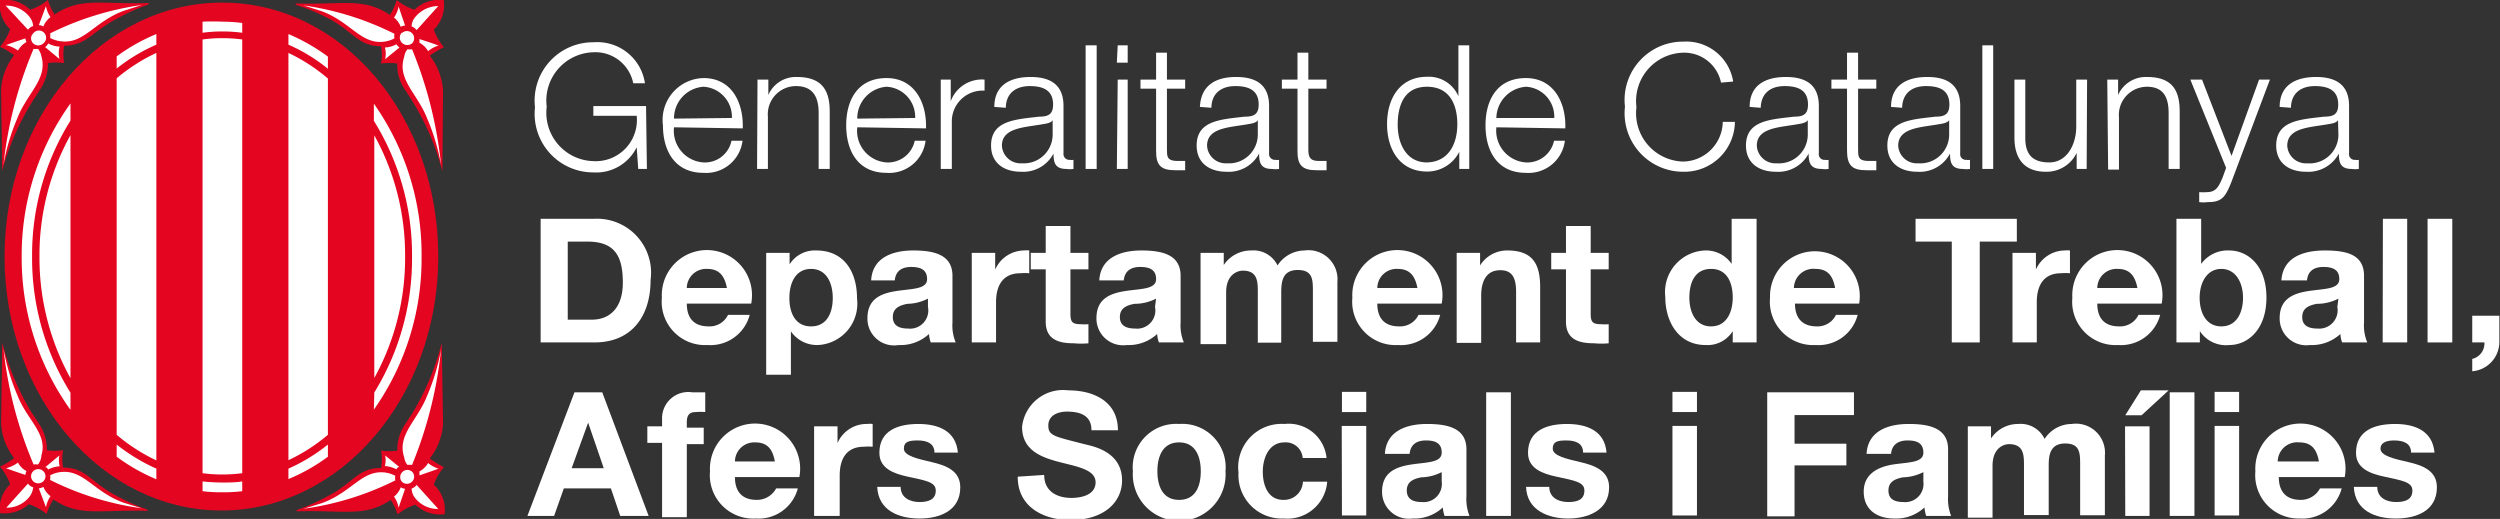 <svg viewBox="0 0 115.28 23.93" xmlns="http://www.w3.org/2000/svg"><rect x="0" y="0" width="115.28" height="23.93" fill="#333333" stroke="none"/><path d="m10.25.12c-5.55 0-10.04 5.24-10.04 11.71s4.49 11.71 10 11.71 10-5.24 10-11.71-4.41-11.71-9.96-11.71z" fill="#e40520"/><path d="m3.25 17.44a11.48 11.48 0 0 1 -1.43-5.61 11.44 11.44 0 0 1 1.43-5.6z" fill="#fff"/><path d="m5.38 3.61a8.24 8.24 0 0 1 1.83-1.17v18.79a8.28 8.28 0 0 1 -1.83-1.18z" fill="#fff"/><path d="m9.34 1.82a6.84 6.84 0 0 1 .91-.06 7.11 7.11 0 0 1 .92.06v20a7.11 7.11 0 0 1 -.92.06 6.84 6.84 0 0 1 -.91-.06z" fill="#fff"/><path d="m13.3 2.44a8.22 8.22 0 0 1 1.82 1.18v16.43a8.18 8.18 0 0 1 -1.82 1.17z" fill="#fff"/><path d="m17.26 6.24a11.4 11.4 0 0 1 1.42 5.59 11.44 11.44 0 0 1 -1.42 5.6z" fill="#fff"/><path d="m15.12 2.61v.56a7.93 7.93 0 0 0 -1.82-1.11v-.49a8.91 8.91 0 0 1 1.82 1.04z" fill="#fff"/><path d="m10.25 1a7.11 7.11 0 0 1 .92.06v.45a7.11 7.11 0 0 0 -.92-.06 6.84 6.84 0 0 0 -.91.06v-.51a9.08 9.08 0 0 1 .91 0z" fill="#fff"/><path d="m7.21 1.57v.49a8.16 8.16 0 0 0 -1.83 1.1v-.56a8.68 8.68 0 0 1 1.83-1.03z" fill="#fff"/><path d="m1 11.83a12 12 0 0 1 2.25-7.06v.79a11.69 11.69 0 0 0 -1.77 6.27 11.72 11.72 0 0 0 1.77 6.28v.79a12 12 0 0 1 -2.25-7.07z" fill="#fff"/><path d="m5.38 21.06v-.56a8.6 8.6 0 0 0 1.83 1.11v.49a8.72 8.72 0 0 1 -1.83-1.04z" fill="#fff"/><path d="m10.25 22.7a6.85 6.85 0 0 1 -.91-.05v-.45a9.08 9.08 0 0 0 .91.05c.31 0 .61 0 .92-.05v.45a7.09 7.09 0 0 1 -.92.05z" fill="#fff"/><path d="m13.3 22.09v-.48a8.29 8.29 0 0 0 1.82-1.11v.56a8.42 8.42 0 0 1 -1.82 1.03z" fill="#fff"/><path d="m17.26 18.1a11.79 11.79 0 0 0 1.74-6.27 11.73 11.73 0 0 0 -1.76-6.26v-.79a12.06 12.06 0 0 1 2.2 7.05 12.09 12.09 0 0 1 -2.2 7.06z" fill="#fff"/><path d="m20 22.35a2.61 2.61 0 0 1 .47-.81 3.67 3.67 0 0 1 -.65-.4 2.88 2.88 0 0 0 .61-1.61l-.06-3.72a11.92 11.92 0 0 1 -1.37 3.27l-.31.47a2.08 2.08 0 0 0 -.37 1.23 2.73 2.73 0 0 1 -.75 0 2.14 2.14 0 0 1 0 .8c-1.07 0-1.28.69-2.44 1.29a9.56 9.56 0 0 1 -1.45.65v.06c2.17-.07 3.13.29 4.34-.53a2.72 2.72 0 0 1 .31.67 2.78 2.78 0 0 1 .82-.45 1.66 1.66 0 0 0 1.35.44 1.55 1.55 0 0 0 -.5-1.36z" fill="#e40520"/><path d="m20.22 21.61c-.14.06-.88.31-.88.31a1.16 1.16 0 0 0 0-.18 1 1 0 0 0 .4-.39 1.38 1.38 0 0 0 .48.26z" fill="#fff"/><path d="m19.7 18.24a9.78 9.78 0 0 0 .64-2.14 19.21 19.21 0 0 1 -1.34 5.34.72.72 0 0 0 -.21 0 .67.67 0 0 1 -.15-.35c-.35-1.04.61-1.69 1.06-2.85z" fill="#fff"/><path d="m17.76 21 .66.54h-.06a.39.39 0 0 0 -.08.1 1.39 1.39 0 0 0 -.53-.15 1.13 1.13 0 0 0 .01-.49z" fill="#fff"/><path d="m14 23.46.84-.26c1.34-.48 1.82-1.48 2.82-1.42a1.39 1.39 0 0 1 .57.16.49.49 0 0 0 0 .21 13.52 13.52 0 0 1 -4.23 1.31z" fill="#fff"/><path d="m18.38 23.41a1.28 1.28 0 0 0 -.21-.51 1 1 0 0 0 .31-.43.48.48 0 0 0 .2.07z" fill="#fff"/><path d="m18.53 22.21a.33.33 0 0 1 .47-.46.32.32 0 0 1 0 .46.33.33 0 0 1 -.47 0z" fill="#fff"/><path d="m19.17 23a.76.76 0 0 1 -.19-.47.46.46 0 0 0 .23-.17l1 1.11a1.34 1.34 0 0 1 -1.04-.47z" fill="#fff"/><path d="m20 1.37a2.86 2.86 0 0 0 .47.81 3.61 3.61 0 0 0 -.65.39 2.91 2.91 0 0 1 .61 1.61l-.03 3.72a11.73 11.73 0 0 0 -1.4-3.26l-.31-.48a2 2 0 0 1 -.37-1.23 2.73 2.73 0 0 0 -.75 0 2.14 2.14 0 0 0 0-.8c-1.07 0-1.28-.69-2.44-1.29a9.56 9.56 0 0 0 -1.49-.62v-.06c2.17.07 3.13-.29 4.34.53a2.72 2.72 0 0 0 .31-.69 2.57 2.57 0 0 0 .82.45 1.66 1.66 0 0 1 1.35-.45 1.57 1.57 0 0 1 -.46 1.37z" fill="#e40520"/><path d="m20.22 2.1c-.14-.06-.88-.3-.88-.3a1.36 1.36 0 0 1 0 .17 1 1 0 0 1 .4.39 1.38 1.38 0 0 1 .48-.26z" fill="#fff"/><path d="m19.7 5.47a9.64 9.64 0 0 1 .64 2.15 19.19 19.19 0 0 0 -1.34-5.35.72.72 0 0 1 -.21 0 .67.67 0 0 0 -.15.35c-.35 1.04.61 1.69 1.06 2.85z" fill="#fff"/><path d="m17.76 2.73.66-.54-.06-.05a.39.39 0 0 1 -.08-.1 1.19 1.19 0 0 1 -.53.15 1.13 1.13 0 0 1 .01.54z" fill="#fff"/><path d="m14 .25.84.27c1.3.48 1.78 1.48 2.78 1.41a1.39 1.39 0 0 0 .57-.16.51.51 0 0 1 0-.21 13.52 13.52 0 0 0 -4.19-1.31z" fill="#fff"/><path d="m18.38.3a1.28 1.28 0 0 1 -.21.51 1 1 0 0 1 .31.43.36.36 0 0 1 .2-.06z" fill="#fff"/><path d="m18.53 1.5a.34.34 0 0 0 0 .47.35.35 0 0 0 .47.03.33.33 0 1 0 -.47-.47z" fill="#fff"/><path d="m19.17.76a.71.71 0 0 0 -.19.46.46.46 0 0 1 .23.17l1-1.11a1.38 1.38 0 0 0 -1.04.48z" fill="#fff"/><path d="m.47 22.33a2.61 2.61 0 0 0 -.47-.81 3.34 3.34 0 0 0 .65-.4 2.8 2.8 0 0 1 -.6-1.61l.05-3.71a12.17 12.17 0 0 0 1.38 3.26c.18.25.21.32.31.47a2.08 2.08 0 0 1 .37 1.23 2.73 2.73 0 0 0 .75 0 2.14 2.14 0 0 0 0 .8c1.07 0 1.28.69 2.44 1.29a9.56 9.56 0 0 0 1.45.65v.06c-2.17-.07-3.13.29-4.34-.53a2.72 2.72 0 0 0 -.31.67 2.78 2.78 0 0 0 -.82-.45 1.66 1.66 0 0 1 -1.33.41 1.54 1.54 0 0 1 .47-1.33z" fill="#e40520"/><path d="m.28 21.59c.14.06.89.31.89.31a.61.61 0 0 1 .05-.18.91.91 0 0 1 -.39-.39 1.55 1.55 0 0 1 -.55.26z" fill="#fff"/><path d="m.8 18.22a9.78 9.78 0 0 1 -.64-2.14 18.78 18.78 0 0 0 1.39 5.34.63.63 0 0 1 .2 0 .73.73 0 0 0 .16-.42c.3-1-.66-1.62-1.11-2.78z" fill="#fff"/><path d="m2.74 21-.66.55h.06a.39.39 0 0 1 .08.1 1.39 1.39 0 0 1 .53-.15 1.13 1.13 0 0 1 -.01-.5z" fill="#fff"/><path d="m6.54 23.44-.84-.26c-1.34-.48-1.81-1.48-2.82-1.42a1.39 1.39 0 0 0 -.57.16.49.49 0 0 1 0 .21 13.52 13.52 0 0 0 4.23 1.31z" fill="#fff"/><path d="m2.12 23.39a1.34 1.34 0 0 1 .21-.51 1 1 0 0 1 -.33-.43.58.58 0 0 1 -.21.07z" fill="#fff"/><path d="m2 22.19a.32.32 0 0 0 0-.46.33.33 0 0 0 -.47 0 .32.32 0 0 0 0 .46.33.33 0 0 0 .47 0z" fill="#fff"/><path d="m1.33 22.94a.84.84 0 0 0 .2-.47.45.45 0 0 1 -.24-.17l-1 1.11a1.32 1.32 0 0 0 1.04-.47z" fill="#fff"/><path d="m.47 1.35a2.86 2.86 0 0 1 -.47.81 3.3 3.3 0 0 1 .65.39 2.8 2.8 0 0 0 -.6 1.61l.05 3.72a12 12 0 0 1 1.43-3.26c.18-.26.21-.33.31-.48a2.08 2.08 0 0 0 .37-1.23 2.73 2.73 0 0 1 .75 0 2.14 2.14 0 0 1 0-.8c1.04-.01 1.29-.66 2.45-1.26a9.56 9.56 0 0 1 1.45-.65v-.06c-2.17.07-3.13-.29-4.34.53a2.72 2.72 0 0 1 -.31-.67 2.57 2.57 0 0 1 -.82.45 1.66 1.66 0 0 0 -1.39-.45 1.57 1.57 0 0 0 .47 1.35z" fill="#e40520"/><g fill="#fff"><path d="m.28 2.08c.14-.06.89-.31.89-.31a.64.64 0 0 0 .05.17 1 1 0 0 0 -.39.39 1.55 1.55 0 0 0 -.55-.25z"/><path d="m.8 5.45a9.64 9.64 0 0 0 -.64 2.15 18.85 18.85 0 0 1 1.39-5.35.43.43 0 0 0 .2 0 .78.78 0 0 1 .16.35c.3 1.04-.66 1.69-1.11 2.85z"/><path d="m2.74 2.72-.66-.55.06-.05a.39.39 0 0 0 .08-.12 1.19 1.19 0 0 0 .53.15 1.17 1.17 0 0 0 -.01.57z"/><path d="m6.54.23-.84.27c-1.34.5-1.81 1.5-2.82 1.41a1.39 1.39 0 0 1 -.57-.16.51.51 0 0 0 0-.21 13.79 13.79 0 0 1 4.23-1.31z"/><path d="m2.12.28a1.28 1.28 0 0 0 .21.51 1 1 0 0 0 -.33.43.42.42 0 0 0 -.21-.06z"/><path d="m2 1.48a.33.33 0 0 1 0 .52.34.34 0 0 1 -.47 0 .32.32 0 0 1 0-.46.33.33 0 0 1 .47-.06z"/><path d="m1.33.74a.78.78 0 0 1 .2.46.51.51 0 0 0 -.24.17l-1.03-1.11a1.36 1.36 0 0 1 1.07.48z"/><path d="m29.83 7.79h-.4l-.07-1a2.08 2.08 0 0 1 -2 1.16 2.7 2.7 0 0 1 -2.69-3 2.69 2.69 0 0 1 2.69-3 2.22 2.22 0 0 1 2.38 1.89h-.54a1.78 1.78 0 0 0 -1.84-1.43 2.23 2.23 0 0 0 -2.15 2.51 2.23 2.23 0 0 0 2.15 2.51 1.9 1.9 0 0 0 2-2.09h-2v-.45h2.43z"/><path d="m31.08 5.87a1.46 1.46 0 0 0 1.36 1.62 1.25 1.25 0 0 0 1.29-1h.51a1.69 1.69 0 0 1 -1.8 1.48c-1.31 0-1.87-1-1.87-2.19a1.93 1.93 0 0 1 1.87-2.18c1.32 0 1.85 1.16 1.81 2.32zm2.67-.43a1.39 1.39 0 0 0 -1.31-1.44 1.46 1.46 0 0 0 -1.36 1.47z"/><path d="m34.93 3.67h.5v.71a1.38 1.38 0 0 1 1.31-.83c1.16 0 1.52.61 1.52 1.59v2.65h-.51v-2.57c0-.71-.23-1.25-1.05-1.25a1.3 1.3 0 0 0 -1.29 1.42v2.4h-.5z"/><path d="m39.53 5.87a1.46 1.46 0 0 0 1.35 1.62 1.26 1.26 0 0 0 1.3-1h.5a1.69 1.69 0 0 1 -1.8 1.48c-1.31 0-1.86-1-1.86-2.19s.55-2.18 1.86-2.18 1.86 1.16 1.82 2.32zm2.67-.43a1.39 1.39 0 0 0 -1.32-1.44 1.46 1.46 0 0 0 -1.35 1.47z"/><path d="m43.38 3.67h.46v1a1.53 1.53 0 0 1 1.56-1v.51a1.42 1.42 0 0 0 -1.51 1.42v2.19h-.51z"/><path d="m45.85 4.93c0-1 .73-1.38 1.67-1.38.73 0 1.52.22 1.52 1.33v2.19a.27.27 0 0 0 .3.3.38.38 0 0 0 .16 0v.42a1.12 1.12 0 0 1 -.33 0c-.51 0-.59-.28-.59-.71a1.58 1.58 0 0 1 -1.5.84c-.76 0-1.38-.38-1.38-1.21 0-1.16 1.13-1.2 2.21-1.33.42 0 .65-.1.65-.56 0-.68-.49-.85-1.08-.85s-1.09.29-1.1 1zm2.69.61c-.06.12-.28.16-.42.18-.85.16-1.92.15-1.92 1a.86.86 0 0 0 .92.81 1.33 1.33 0 0 0 1.42-1.33z"/><path d="m50.06 2.09h.51v5.7h-.51z"/><path d="m51.54 2.09h.46v.8h-.5zm0 1.58h.46v4.12h-.5z"/><path d="m53.81 3.67h.84v.42h-.84v2.79c0 .32 0 .52.41.54h.43v.43h-.45c-.67 0-.9-.22-.89-.92v-2.84h-.72v-.42h.72v-1.24h.5z"/><path d="m55.33 4.93c.05-1 .73-1.38 1.67-1.38.73 0 1.52.22 1.52 1.33v2.19a.27.27 0 0 0 .3.3.41.41 0 0 0 .16 0v.42a1.12 1.12 0 0 1 -.33 0c-.51 0-.59-.28-.59-.71a1.58 1.58 0 0 1 -1.5.84c-.76 0-1.38-.38-1.38-1.21 0-1.16 1.12-1.2 2.21-1.33.42 0 .65-.1.65-.56 0-.68-.49-.85-1.08-.85s-1.09.29-1.1 1zm2.67.61c-.06.12-.28.16-.42.18-.86.16-1.92.15-1.92 1a.86.86 0 0 0 .92.81 1.33 1.33 0 0 0 1.42-1.33z"/><path d="m60.33 3.67h.84v.42h-.84v2.79c0 .32.05.52.41.54h.43v.43h-.45c-.67 0-.9-.22-.89-.92v-2.84h-.72v-.42h.72v-1.24h.5z"/><path d="m67.75 7.79h-.46v-.79a1.65 1.65 0 0 1 -1.48.91c-1.25 0-1.85-1-1.85-2.19s.6-2.18 1.85-2.18a1.48 1.48 0 0 1 1.44.9v-2.35h.5zm-2-.3c1.08 0 1.45-.9 1.45-1.76s-.32-1.73-1.4-1.73-1.35.91-1.35 1.76.39 1.73 1.35 1.73z"/><path d="m69 5.87a1.47 1.47 0 0 0 1.36 1.62 1.26 1.26 0 0 0 1.3-1h.5a1.69 1.69 0 0 1 -1.8 1.48c-1.31 0-1.86-1-1.86-2.19s.55-2.18 1.86-2.18 1.86 1.16 1.82 2.32zm2.67-.43a1.38 1.38 0 0 0 -1.3-1.44 1.47 1.47 0 0 0 -1.37 1.44z"/><path d="m79.36 3.81a1.73 1.73 0 0 0 -1.75-1.38 2.23 2.23 0 0 0 -2.15 2.51 2.23 2.23 0 0 0 2.15 2.51 1.86 1.86 0 0 0 1.83-1.83h.56a2.33 2.33 0 0 1 -2.38 2.3 2.7 2.7 0 0 1 -2.69-3 2.69 2.69 0 0 1 2.69-3 2.19 2.19 0 0 1 2.3 1.84z"/><path d="m80.68 4.93c0-1 .72-1.38 1.67-1.38.73 0 1.52.22 1.52 1.33v2.19a.26.26 0 0 0 .29.3.38.38 0 0 0 .16 0v.42a1.09 1.09 0 0 1 -.32 0c-.52 0-.6-.28-.6-.71a1.58 1.58 0 0 1 -1.51.84c-.76 0-1.38-.38-1.38-1.21 0-1.16 1.13-1.2 2.22-1.33.41 0 .64-.1.64-.56 0-.68-.48-.85-1.08-.85s-1.08.29-1.1 1zm2.68.61c-.07.12-.29.16-.43.18-.85.16-1.92.15-1.92 1a.86.86 0 0 0 .92.81 1.33 1.33 0 0 0 1.43-1.33z"/><path d="m85.68 3.67h.84v.42h-.84v2.79c0 .32 0 .52.41.54h.43v.43h-.45c-.67 0-.9-.22-.9-.92v-2.84h-.72v-.42h.72v-1.24h.51z"/><path d="m87.2 4.93c0-1 .72-1.38 1.67-1.38.73 0 1.52.22 1.52 1.33v2.19a.26.26 0 0 0 .29.3.38.38 0 0 0 .16 0v.42a1.12 1.12 0 0 1 -.33 0c-.51 0-.59-.28-.59-.71a1.58 1.58 0 0 1 -1.51.84c-.76 0-1.38-.38-1.38-1.21 0-1.16 1.13-1.2 2.22-1.33.41 0 .64-.1.64-.56 0-.68-.48-.85-1.08-.85s-1.08.29-1.1 1zm2.68.61c-.07.12-.29.16-.43.18-.85.16-1.92.15-1.92 1a.86.86 0 0 0 .92.81 1.33 1.33 0 0 0 1.43-1.33z"/><path d="m91.41 2.09h.5v5.7h-.5z"/><path d="m96.22 7.79h-.46v-.74a1.54 1.54 0 0 1 -1.42.87c-1 0-1.45-.61-1.45-1.57v-2.68h.5v2.69c0 .74.31 1.13 1.11 1.13s1.24-.81 1.24-1.65v-2.17h.5z"/><path d="m97.17 3.67h.5v.71a1.4 1.4 0 0 1 1.33-.83c1.16 0 1.51.61 1.51 1.59v2.65h-.51v-2.57c0-.71-.22-1.22-1-1.22a1.3 1.3 0 0 0 -1.29 1.42v2.4h-.5z"/><path d="m101 3.67h.54l1.36 3.52 1.27-3.52h.5l-1.79 4.76c-.28.69-.45.89-1.08.89a1.52 1.52 0 0 1 -.39 0v-.46a2.21 2.21 0 0 0 .35 0c.44 0 .55-.27.72-.65l.17-.47z"/><path d="m105.12 4.93c0-1 .73-1.38 1.68-1.38.72 0 1.52.22 1.52 1.33v2.19a.26.26 0 0 0 .29.3.38.38 0 0 0 .16 0v.42a1.12 1.12 0 0 1 -.33 0c-.51 0-.59-.28-.59-.71a1.6 1.6 0 0 1 -1.51.84c-.76 0-1.38-.38-1.38-1.21 0-1.16 1.13-1.2 2.21-1.33.42 0 .65-.1.65-.56 0-.68-.49-.85-1.08-.85s-1.09.29-1.1 1zm2.69.61c-.06.12-.28.16-.42.18-.85.16-1.92.15-1.92 1a.86.86 0 0 0 .92.81 1.33 1.33 0 0 0 1.44-1.29z"/><path d="m24.93 10.09h2.46a2.49 2.49 0 0 1 2.61 2.82c0 1.65-.85 2.88-2.59 2.88h-2.48zm1.25 4.65h1.12c.73 0 1.42-.45 1.42-1.71s-.4-1.89-1.64-1.89h-.9z"/><path d="m31.67 14c0 .72.38 1.05 1 1.05a.94.94 0 0 0 .9-.53h1a1.87 1.87 0 0 1 -1.94 1.39 2 2 0 0 1 -2.11-2.18 2.08 2.08 0 1 1 4.12.27zm1.85-.72c-.11-.57-.36-.88-.91-.88a.89.89 0 0 0 -.94.88z"/><path d="m35.33 11.66h1.08v.53a1.37 1.37 0 0 1 1.23-.64c1.3 0 1.88 1 1.88 2.22a1.91 1.91 0 0 1 -1.81 2.14 1.46 1.46 0 0 1 -1.24-.63v2h-1.14zm3.07 2.08c0-.66-.27-1.34-1-1.34s-1 .67-1 1.34.26 1.31 1 1.31 1-.64 1-1.31z"/><path d="m40.17 12.93c.06-1.06 1-1.38 1.94-1.38s1.81.18 1.81 1.17v2.16a2 2 0 0 0 .15.91h-1.15a1.29 1.29 0 0 1 -.08-.39 1.93 1.93 0 0 1 -1.4.51 1.23 1.23 0 0 1 -1.44-1.24c0-.94.7-1.16 1.4-1.26s1.35-.08 1.35-.54-.34-.56-.74-.56-.71.17-.75.62zm2.62.84a2.16 2.16 0 0 1 -.95.24c-.35.07-.67.19-.67.61s.33.53.7.53a.84.84 0 0 0 .92-1z"/><path d="m44.81 11.66h1.08v.77a1.47 1.47 0 0 1 1.32-.88 1 1 0 0 1 .25 0v1.05a2.48 2.48 0 0 0 -.41 0c-.83 0-1.12.6-1.12 1.33v1.86h-1.12z"/><path d="m49.36 11.66h.83v.76h-.83v2.05c0 .38.09.48.48.48a2.07 2.07 0 0 0 .35 0v.88a3.55 3.55 0 0 1 -.67 0c-.69 0-1.3-.16-1.3-1v-2.41h-.69v-.76h.69v-1.24h1.14z"/><path d="m50.69 12.93c.06-1.06 1-1.38 1.94-1.38s1.81.18 1.81 1.17v2.16a2 2 0 0 0 .15.91h-1.15a1.29 1.29 0 0 1 -.08-.39 1.93 1.93 0 0 1 -1.4.51 1.23 1.23 0 0 1 -1.4-1.24c0-.94.7-1.16 1.4-1.26s1.35-.08 1.35-.54-.34-.56-.74-.56-.71.17-.75.62zm2.62.84a2.16 2.16 0 0 1 -1 .24c-.35.07-.67.19-.67.61s.33.53.7.53a.84.84 0 0 0 .92-1z"/><path d="m55.36 11.66h1.07v.56a1.51 1.51 0 0 1 1.27-.67 1.23 1.23 0 0 1 1.21.69 1.5 1.5 0 0 1 1.24-.69 1.34 1.34 0 0 1 1.52 1.45v2.76h-1.13v-2.31c0-.55 0-1-.7-1s-.76.53-.76 1.05v2.3h-1.08v-2.32c0-.48 0-1-.69-1-.22 0-.77.15-.77 1v2.39h-1.18z"/><path d="m63.51 14c0 .72.38 1.05 1 1.05a.94.94 0 0 0 .9-.53h1a1.87 1.87 0 0 1 -1.94 1.39 2 2 0 0 1 -2.11-2.18 2.08 2.08 0 1 1 4.12.27zm1.85-.72c-.11-.57-.36-.88-.91-.88a.89.89 0 0 0 -.94.88z"/><path d="m67.17 11.66h1.08v.58a1.46 1.46 0 0 1 1.26-.69c1.21 0 1.51.68 1.51 1.7v2.54h-1.11v-2.33c0-.68-.2-1-.73-1s-.88.35-.88 1.19v2.16h-1.13z"/><path d="m73.35 11.66h.83v.76h-.83v2.05c0 .38.09.48.48.48a2.07 2.07 0 0 0 .35 0v.88a3.5 3.5 0 0 1 -.66 0c-.7 0-1.31-.16-1.31-1v-2.41h-.68v-.76h.68v-1.24h1.14z"/><path d="m79.9 15.27a1.37 1.37 0 0 1 -1.25.64c-1.25 0-1.86-1.07-1.86-2.22a1.92 1.92 0 0 1 1.83-2.14 1.43 1.43 0 0 1 1.23.62v-2.08h1.15v5.7h-1.1zm-1-2.87c-.75 0-1 .64-1 1.32s.29 1.33 1 1.33 1-.65 1-1.33-.26-1.32-.99-1.32z"/><path d="m82.77 14c0 .72.39 1.05 1 1.05a.94.94 0 0 0 .89-.53h1a1.86 1.86 0 0 1 -1.93 1.39 2 2 0 0 1 -2.11-2.18 2.07 2.07 0 1 1 4.11.27zm1.85-.72c-.1-.57-.35-.88-.9-.88a.9.9 0 0 0 -1 .88z"/><path d="m90 11.14h-1.67v-1.05h4.67v1.05h-1.71v4.65h-1.29z"/><path d="m92.8 11.66h1.08v.77a1.47 1.47 0 0 1 1.32-.88 1 1 0 0 1 .25 0v1.05a2.48 2.48 0 0 0 -.41 0c-.83 0-1.12.6-1.12 1.33v1.86h-1.12z"/><path d="m96.71 14c0 .72.38 1.05 1 1.05a.94.94 0 0 0 .9-.53h1a1.87 1.87 0 0 1 -1.94 1.39 2 2 0 0 1 -2.11-2.18 2.08 2.08 0 1 1 4.12.27zm1.85-.72c-.11-.57-.36-.88-.91-.88a.89.89 0 0 0 -.94.88z"/><path d="m100.36 10.09h1.14v2.08a1.51 1.51 0 0 1 1.3-.62c.82 0 1.71.66 1.71 2.17s-.89 2.19-1.71 2.19a1.44 1.44 0 0 1 -1.36-.64v.52h-1.08zm2.07 2.31c-.67 0-1 .64-1 1.33s.3 1.32 1 1.32 1-.63 1-1.32-.33-1.33-1-1.33z"/><path d="m105.2 12.93c.07-1.06 1-1.38 2-1.38s1.81.18 1.81 1.17v2.16a2 2 0 0 0 .15.91h-1.16a1.29 1.29 0 0 1 -.08-.39 1.94 1.94 0 0 1 -1.4.51 1.23 1.23 0 0 1 -1.4-1.24c0-.94.7-1.16 1.4-1.26s1.35-.08 1.35-.54-.34-.56-.74-.56-.71.17-.75.62zm2.63.84a2.16 2.16 0 0 1 -1 .24c-.35.07-.67.19-.67.61s.33.53.7.53a.85.85 0 0 0 .92-1z"/><path d="m109.88 10.09h1.12v5.7h-1.13z"/><path d="m111.94 10.09h1.14v5.7h-1.14z"/><path d="m114 14.56h1.25v1.23a1.36 1.36 0 0 1 -1.25 1.33v-.57a.73.73 0 0 0 .56-.76h-.56z"/><path d="m26.49 18.09h1.28l2.14 5.7h-1.31l-.43-1.27h-2.17l-.45 1.27h-1.23zm-.13 3.5h1.48l-.72-2.1z"/><path d="m30.53 20.42h-.68v-.76h.68v-.32a1.21 1.21 0 0 1 1.39-1.25h.6v.91a2.86 2.86 0 0 0 -.42 0c-.3 0-.43.13-.43.47v.25h.78v.76h-.78v3.37h-1.14z"/><path d="m33.89 22c0 .72.38 1.05 1 1.05a1 1 0 0 0 .9-.53h1a1.87 1.87 0 0 1 -1.94 1.39 2 2 0 0 1 -2.11-2.18 2.08 2.08 0 1 1 4.12.27zm1.84-.72c-.1-.57-.35-.88-.9-.88a.89.89 0 0 0 -.94.88z"/><path d="m37.54 19.66h1.08v.77a1.46 1.46 0 0 1 1.38-.88.93.93 0 0 1 .24 0v1.05a2.35 2.35 0 0 0 -.4 0c-.84 0-1.12.6-1.12 1.33v1.86h-1.18z"/><path d="m41.53 22.45c0 .5.43.7.87.7s.75-.13.75-.53-.47-.46-1.29-.64c-.65-.14-1.31-.38-1.31-1.1 0-1.06.91-1.33 1.8-1.33s1.73.3 1.82 1.32h-1.08c0-.44-.37-.56-.77-.56s-.64.05-.64.38.65.47 1.29.62 1.31.39 1.31 1.16c0 1.08-.94 1.44-1.88 1.44s-1.9-.36-1.95-1.46z"/><path d="m48.15 21.9c0 .76.59 1.06 1.26 1.06.44 0 1.11-.13 1.11-.72s-.85-.72-1.69-.94-1.7-.55-1.7-1.62a1.9 1.9 0 0 1 2.13-1.68c1.19 0 2.29.52 2.29 1.84h-1.22c0-.69-.53-.86-1.13-.86-.4 0-.86.16-.86.64s.27.5 1.7.87c.42.1 1.7.36 1.7 1.66 0 1-.82 1.83-2.38 1.83-1.26 0-2.44-.62-2.43-2z"/><path d="m54.37 19.55a2 2 0 0 1 2.14 2.18 2.14 2.14 0 1 1 -4.27 0 2 2 0 0 1 2.13-2.18zm0 3.5c.78 0 1-.66 1-1.32s-.23-1.33-1-1.33-1 .67-1 1.33.23 1.32 1 1.32z"/><path d="m60.07 21.12a.78.78 0 0 0 -.84-.72c-.73 0-1 .74-1 1.35s.23 1.3.94 1.3a.87.87 0 0 0 .91-.84h1.12a1.84 1.84 0 0 1 -2 1.7 2 2 0 0 1 -2.09-2.12 2 2 0 0 1 2.12-2.24 1.75 1.75 0 0 1 1.94 1.57z"/><path d="m63 19h-1.12v-.93h1.12zm-1.13.64h1.13v4.13h-1.12z"/><path d="m63.86 20.93c.06-1.06 1-1.38 1.94-1.38s1.82.18 1.82 1.17v2.16a2.13 2.13 0 0 0 .14.91h-1.15a1.69 1.69 0 0 1 -.08-.39 1.92 1.92 0 0 1 -1.39.51 1.24 1.24 0 0 1 -1.41-1.24c0-.94.71-1.16 1.41-1.26s1.34-.08 1.34-.54-.33-.56-.73-.56-.71.17-.75.62zm2.62.84a2.15 2.15 0 0 1 -.94.24c-.35.07-.67.19-.67.61s.33.53.69.53a.84.84 0 0 0 .92-.95z"/><path d="m68.53 18.09h1.14v5.7h-1.14z"/><path d="m71.44 22.45c0 .5.43.7.88.7s.74-.13.74-.53-.47-.46-1.29-.64c-.65-.14-1.31-.38-1.31-1.1 0-1.06.91-1.33 1.8-1.33s1.74.3 1.82 1.32h-1.08c0-.44-.36-.56-.77-.56s-.63.05-.63.38.64.47 1.28.62 1.32.39 1.32 1.16c0 1.08-1 1.44-1.89 1.44s-1.9-.36-1.94-1.46z"/><path d="m78.25 19h-1.13v-.93h1.13zm-1.13.64h1.13v4.13h-1.13z"/><path d="m81.49 18.09h4v1.05h-2.74v1.32h2.39v1h-2.39v2.35h-1.26z"/><path d="m86.07 20.93c.06-1.06 1-1.38 1.94-1.38s1.82.18 1.82 1.17v2.16a2.13 2.13 0 0 0 .14.91h-1.15a1.69 1.69 0 0 1 -.08-.39 1.92 1.92 0 0 1 -1.39.51c-.79 0-1.41-.4-1.41-1.24s.7-1.16 1.41-1.26 1.34-.08 1.34-.54-.33-.56-.73-.56-.72.17-.76.62zm2.62.84a2.15 2.15 0 0 1 -.94.24c-.35.07-.67.19-.67.61s.32.53.69.53a.84.84 0 0 0 .92-.95z"/><path d="m90.74 19.66h1.07v.56a1.49 1.49 0 0 1 1.26-.67 1.22 1.22 0 0 1 1.21.69 1.5 1.5 0 0 1 1.25-.69 1.34 1.34 0 0 1 1.53 1.45v2.76h-1.14v-2.31c0-.55 0-1-.69-1s-.76.53-.76 1v2.3h-1.14v-2.27c0-.48 0-1-.69-1-.22 0-.76.15-.76 1v2.39h-1.14z"/><path d="m98.75 19.15h-.75l.72-1.15h1.28zm-.76.51h1.13v4.13h-1.12z"/><path d="m100.05 18.09h1.14v5.7h-1.14z"/><path d="m103.25 19h-1.13v-.93h1.13zm-1.13.64h1.13v4.13h-1.13z"/><path d="m105.08 22c0 .72.39 1.05 1 1.05a1 1 0 0 0 .9-.53h1a1.87 1.87 0 0 1 -1.94 1.39 2 2 0 0 1 -2.04-2.18 2.08 2.08 0 1 1 4.12.27zm1.85-.72c-.1-.57-.35-.88-.9-.88a.9.9 0 0 0 -1 .88z"/><path d="m109.62 22.45c0 .5.42.7.87.7s.75-.13.75-.53-.48-.46-1.29-.64c-.66-.14-1.31-.38-1.31-1.1 0-1.06.91-1.33 1.8-1.33s1.73.3 1.82 1.32h-1.08c0-.44-.37-.56-.78-.56-.25 0-.63.05-.63.38s.64.47 1.29.62 1.31.39 1.31 1.16c0 1.08-.94 1.44-1.89 1.44s-1.89-.36-1.94-1.46z"/></g></svg>